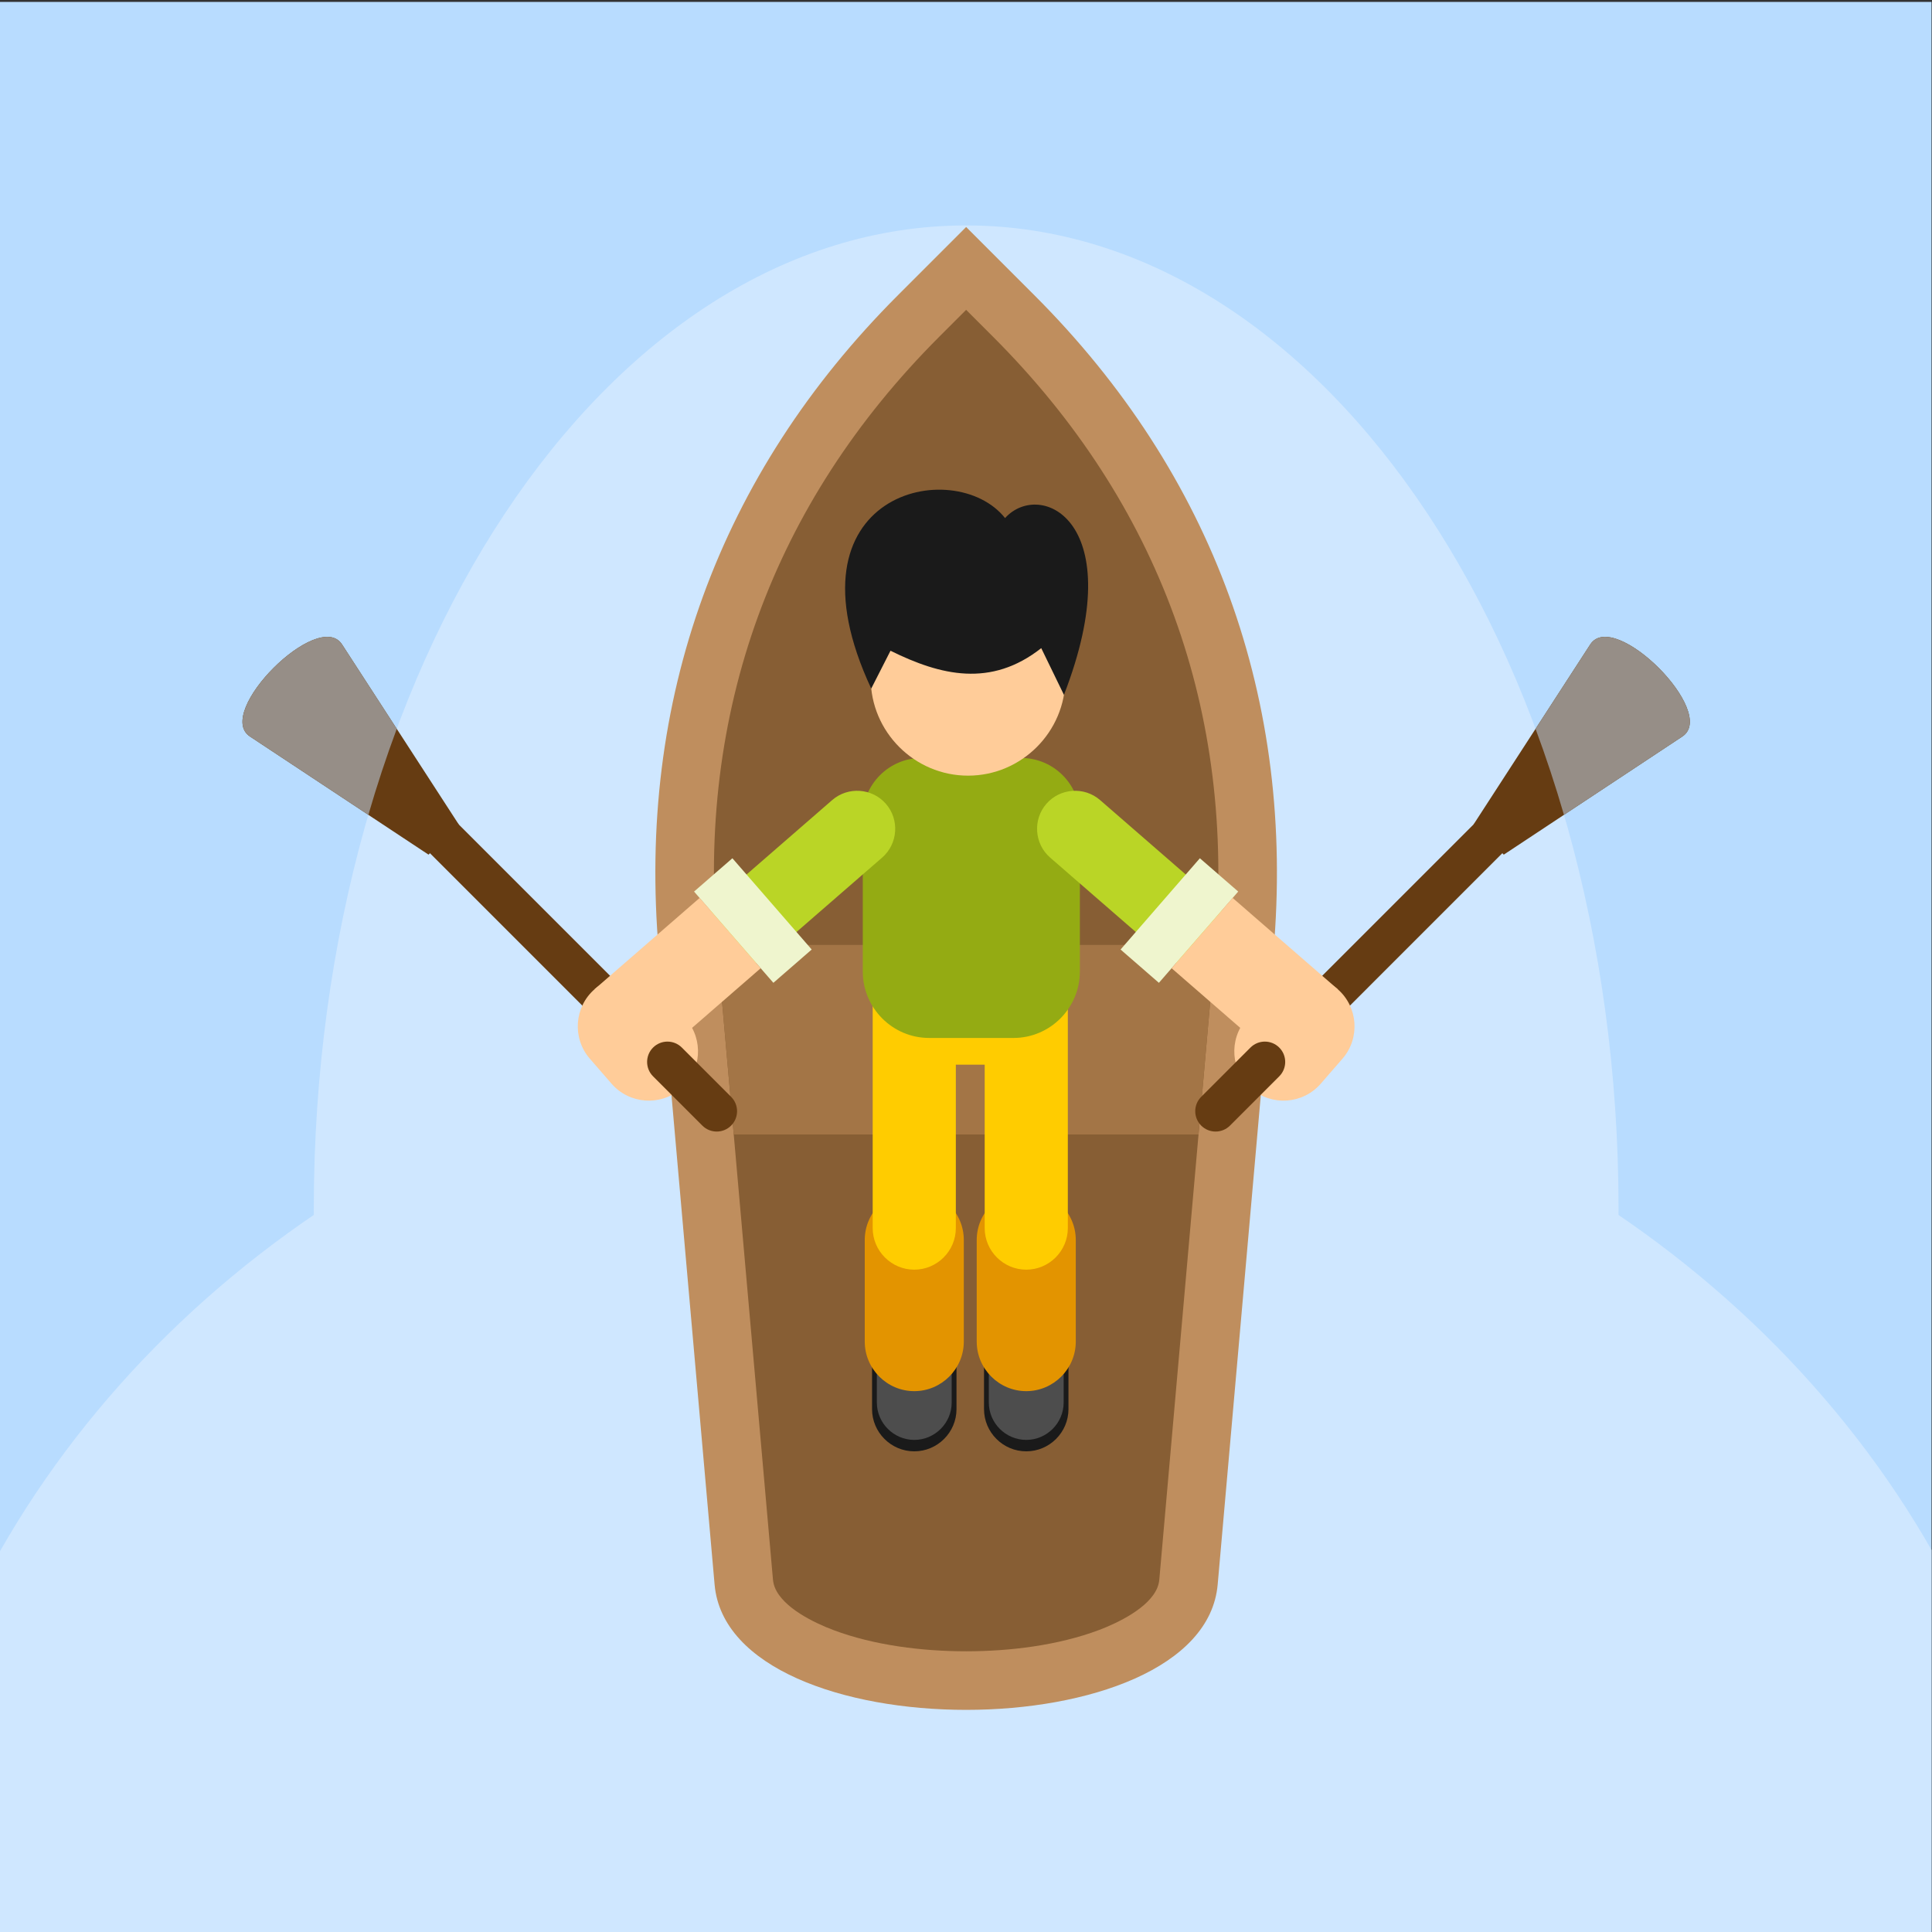 <?xml version="1.0" encoding="UTF-8"?>
<svg version="1.1" viewBox="0 0 880 880" xmlns="http://www.w3.org/2000/svg">
<rect x="0" y="0" width="880" height="880" fill="#333333" stroke="none"/>
<defs>
<clipPath id="a">
<path d="m0 660h660v-660h-660z"/>
</clipPath>
</defs>
<g transform="matrix(1.333 0 0 -1.333 0 880)">
<path d="m0 0h660v659.51h-660z" fill="#b8dcff"/>
<g clip-path="url(#a)">
<g transform="translate(660.38 129.9)">
<path d="m0 0v-130.9h-660.5v130.9c61.634 108.34 186.38 182.43 330.25 182.43 143.87 0 268.61-74.094 330.25-182.43" fill="#cfe7ff" fill-rule="evenodd"/>
</g>
<g transform="translate(500.15 29.613)">
<path d="m0 0h-340.03c-32.991 58.607-52.902 134.48-52.902 217.38 0 185.64 99.804 336.14 222.92 336.14 123.11 0 222.92-150.5 222.92-336.14 0-82.897-19.912-158.77-52.901-217.38" fill="#cfe7ff" fill-rule="evenodd"/>
</g>
<g transform="translate(244.18 118.71)">
<path d="m0 0c5.03-57.079 166.86-57.077 171.9 0l19.033 215.96c7.596 86.194-20.489 163.44-81.675 224.62l-23.305 23.309-23.31-23.309c-61.184-61.183-89.269-138.42-81.673-224.62z" fill="#bf8e5e" fill-rule="evenodd"/>
</g>
<g transform="translate(330.13 554.29)">
<path d="m0 0-9.156-9.155c-56.99-56.99-82.964-128.42-75.889-208.71l19.032-215.96c0.089-0.972 0.309-1.902 0.677-2.806 2.811-6.907 13.492-12.044 19.946-14.475 13.982-5.262 30.516-7.268 45.39-7.268 14.87 0 31.404 2.006 45.386 7.268 6.454 2.431 17.135 7.568 19.948 14.475 0.368 0.904 0.589 1.834 0.675 2.806l19.032 215.96c7.077 80.286-18.896 151.72-75.887 208.71z" fill="#875e34" fill-rule="evenodd"/>
</g>
<g transform="translate(336.24 201.94)">
<path d="m0 0h28.859v-23.271c0-7.936-6.494-14.428-14.429-14.428-7.938 0-14.43 6.492-14.43 14.428z" fill="#1a1a1a" fill-rule="evenodd"/>
</g>
<g transform="translate(337.88 201.56)">
<path d="m0 0h25.573v-20.624c0-7.03-5.753-12.785-12.785-12.785-7.033 0-12.788 5.755-12.788 12.785z" fill="#4d4d4d" fill-rule="evenodd"/>
</g>
<g transform="translate(297.98 201.94)">
<path d="m0 0h28.859v-23.271c0-7.936-6.494-14.428-14.429-14.428-7.938 0-14.43 6.492-14.43 14.428z" fill="#1a1a1a" fill-rule="evenodd"/>
</g>
<g transform="translate(299.62 201.56)">
<path d="m0 0h25.573v-20.624c0-7.03-5.753-12.785-12.785-12.785-7.034 0-12.788 5.755-12.788 12.785z" fill="#4d4d4d" fill-rule="evenodd"/>
</g>
<g transform="translate(312.41 253.39)">
<path d="m0 0c-9.31 0-16.925-7.615-16.925-16.925v-34.73c0-9.31 7.615-16.927 16.925-16.927 9.309 0 16.924 7.617 16.924 16.927v34.73c0 9.31-7.615 16.925-16.924 16.925" fill="#e39400" fill-rule="evenodd"/>
</g>
<g transform="translate(245.02 337.28)">
<path d="m0 0 0.069-0.855 5.632-63.901h158.82l5.632 63.901 0.072 0.855z" fill="#a37546" fill-rule="evenodd"/>
</g>
<g transform="translate(326.61 321.98)">
<path d="m0 0h-28.413v-81.456c0-7.813 6.393-14.206 14.208-14.206 7.814 0 14.205 6.393 14.205 14.206z" fill="#fc0" fill-rule="evenodd"/>
</g>
<g transform="translate(350.67 253.39)">
<path d="m0 0c-9.31 0-16.925-7.615-16.925-16.925v-34.73c0-9.31 7.615-16.927 16.925-16.927s16.925 7.617 16.925 16.927v34.73c0 9.31-7.615 16.925-16.925 16.925" fill="#e39400" fill-rule="evenodd"/>
</g>
<path d="m316.86 296.37h33.436v25.312h-33.436z" fill="#fc0" fill-rule="evenodd"/>
<g transform="translate(364.88 321.98)">
<path d="m0 0h-28.413v-81.456c0-7.813 6.393-14.206 14.208-14.206 7.814 0 14.205 6.393 14.205 14.206z" fill="#fc0" fill-rule="evenodd"/>
</g>
<g transform="translate(314.83 401.16)">
<path d="m0 0h34.145c11.009 0 20.013-9.007 20.013-20.016v-52.983c0-12.465-10.196-22.664-22.662-22.664h-28.848c-12.463 0-22.662 10.199-22.662 22.664v52.983c0 11.009 9.007 20.016 20.014 20.016" fill="#94ab13" fill-rule="evenodd"/>
</g>
<g transform="translate(297.52 478.13)">
<path d="m0 0h66.522v-49.744c0-18.293-14.966-33.26-33.261-33.26-18.293 0-33.261 14.967-33.261 33.26z" fill="#fc9" fill-rule="evenodd"/>
</g>
<g transform="translate(363.55 422.73)">
<path d="m0 0c-2.583 5.321-5.17 10.642-7.755 15.963-17.17-13.501-34.338-9.393-51.51-0.883-2.194-4.309-4.39-8.62-6.585-12.931-31.329 67.17 28.496 79.981 45.733 58.261 12.004 13.323 43.143-0.933 20.117-60.41" fill="#1a1a1a" fill-rule="evenodd"/>
</g>
<g transform="translate(214.44 320.76)">
<path d="m0 0c2.717-2.716 2.717-7.117 0-9.833-2.713-2.715-7.115-2.715-9.831 0l-82.178 82.179c-2.715 2.714-2.715 7.117 0 9.831 2.715 2.715 7.117 2.715 9.832 0z" fill="#663c12" fill-rule="evenodd"/>
</g>
<g transform="translate(302.72 385.49)">
<path d="m0 0c4.695-5.403 4.116-13.664-1.288-18.359l-38.36-33.332c-5.404-4.695-13.663-4.115-18.358 1.288s-4.116 13.665 1.287 18.36l38.359 33.331c5.402 4.696 13.665 4.116 18.36-1.288" fill="#bad526" fill-rule="evenodd"/>
</g>
<g transform="translate(250.26 366.9)">
<path d="m0 0 27.1-31.186-13.1-11.383-27.1 31.187z" fill="#eff5ce" fill-rule="evenodd"/>
</g>
<g transform="translate(259.93 329.32)">
<path d="m0 0-20.866 24.014-35.866-31.164 20.869-24.014z" fill="#fc9" fill-rule="evenodd"/>
</g>
<g transform="translate(226.95 320.51)">
<path d="m0 0 7.453-8.577c6.074-6.989 5.323-17.678-1.665-23.751-6.991-6.075-17.679-5.324-23.753 1.665l-7.45 8.576c-6.075 6.991-5.326 17.678 1.662 23.752 6.991 6.074 17.68 5.325 23.753-1.665" fill="#fc9" fill-rule="evenodd"/>
</g>
<g transform="translate(249.82 285.38)">
<path d="m0 0c2.715-2.716 2.715-7.117 0-9.833-2.713-2.714-7.117-2.714-9.831 0l-16.836 16.835c-2.713 2.715-2.713 7.117 0 9.832 2.717 2.715 7.117 2.715 9.834 0z" fill="#663c12" fill-rule="evenodd"/>
</g>
<g transform="translate(146.43 368.13)">
<path d="m0 0-61.007 40.359c-12.369 8.184 23.394 43.906 31.462 31.463l39.868-61.498z" fill="#663c12" fill-rule="evenodd"/>
</g>
<g transform="translate(445.82 320.76)">
<path d="m0 0c-2.715-2.716-2.715-7.117 0-9.833 2.716-2.715 7.117-2.715 9.833 0l82.176 82.179c2.716 2.714 2.716 7.117 0 9.831-2.713 2.715-7.117 2.715-9.83 0z" fill="#663c12" fill-rule="evenodd"/>
</g>
<g transform="translate(357.54 385.49)">
<path d="m0 0c-4.695-5.403-4.114-13.664 1.289-18.359l38.358-33.332c5.405-4.695 13.666-4.115 18.361 1.288s4.116 13.665-1.288 18.36l-38.359 33.331c-5.403 4.696-13.665 4.116-18.361-1.288" fill="#bad526" fill-rule="evenodd"/>
</g>
<g transform="translate(410 366.9)">
<path d="m0 0-27.101-31.186 13.099-11.383 27.1 31.187z" fill="#eff5ce" fill-rule="evenodd"/>
</g>
<g transform="translate(400.34 329.32)">
<path d="m0 0 20.865 24.014 35.865-31.164-20.867-24.014z" fill="#fc9" fill-rule="evenodd"/>
</g>
<g transform="translate(433.32 320.51)">
<path d="m0 0-7.452-8.577c-6.073-6.989-5.323-17.678 1.665-23.751 6.991-6.075 17.68-5.324 23.753 1.665l7.452 8.576c6.074 6.991 5.325 17.678-1.665 23.752-6.991 6.074-17.678 5.325-23.753-1.665" fill="#fc9" fill-rule="evenodd"/>
</g>
<g transform="translate(410.45 285.38)">
<path d="m0 0c-2.713-2.716-2.713-7.117 0-9.833 2.716-2.714 7.117-2.714 9.833 0l16.835 16.835c2.715 2.715 2.715 7.117 0 9.832-2.716 2.715-7.117 2.715-9.833 0z" fill="#663c12" fill-rule="evenodd"/>
</g>
<g transform="translate(513.84 368.13)">
<path d="m0 0 61.005 40.359c12.37 8.184-23.395 43.906-31.462 31.463l-39.866-61.498z" fill="#663c12" fill-rule="evenodd"/>
</g>
<g transform="translate(534.4 381.73)">
<path d="m0 0 40.445 26.757c12.37 8.184-23.394 43.907-31.462 31.463l-18.687-28.827c3.541-9.522 6.779-19.328 9.704-29.393m-408.53 0-40.447 26.757c-12.368 8.184 23.395 43.907 31.463 31.463l18.688-28.827c-3.541-9.522-6.781-19.328-9.704-29.393" fill="#968e87" fill-rule="evenodd"/>
</g>
</g>
</g>
</svg>
